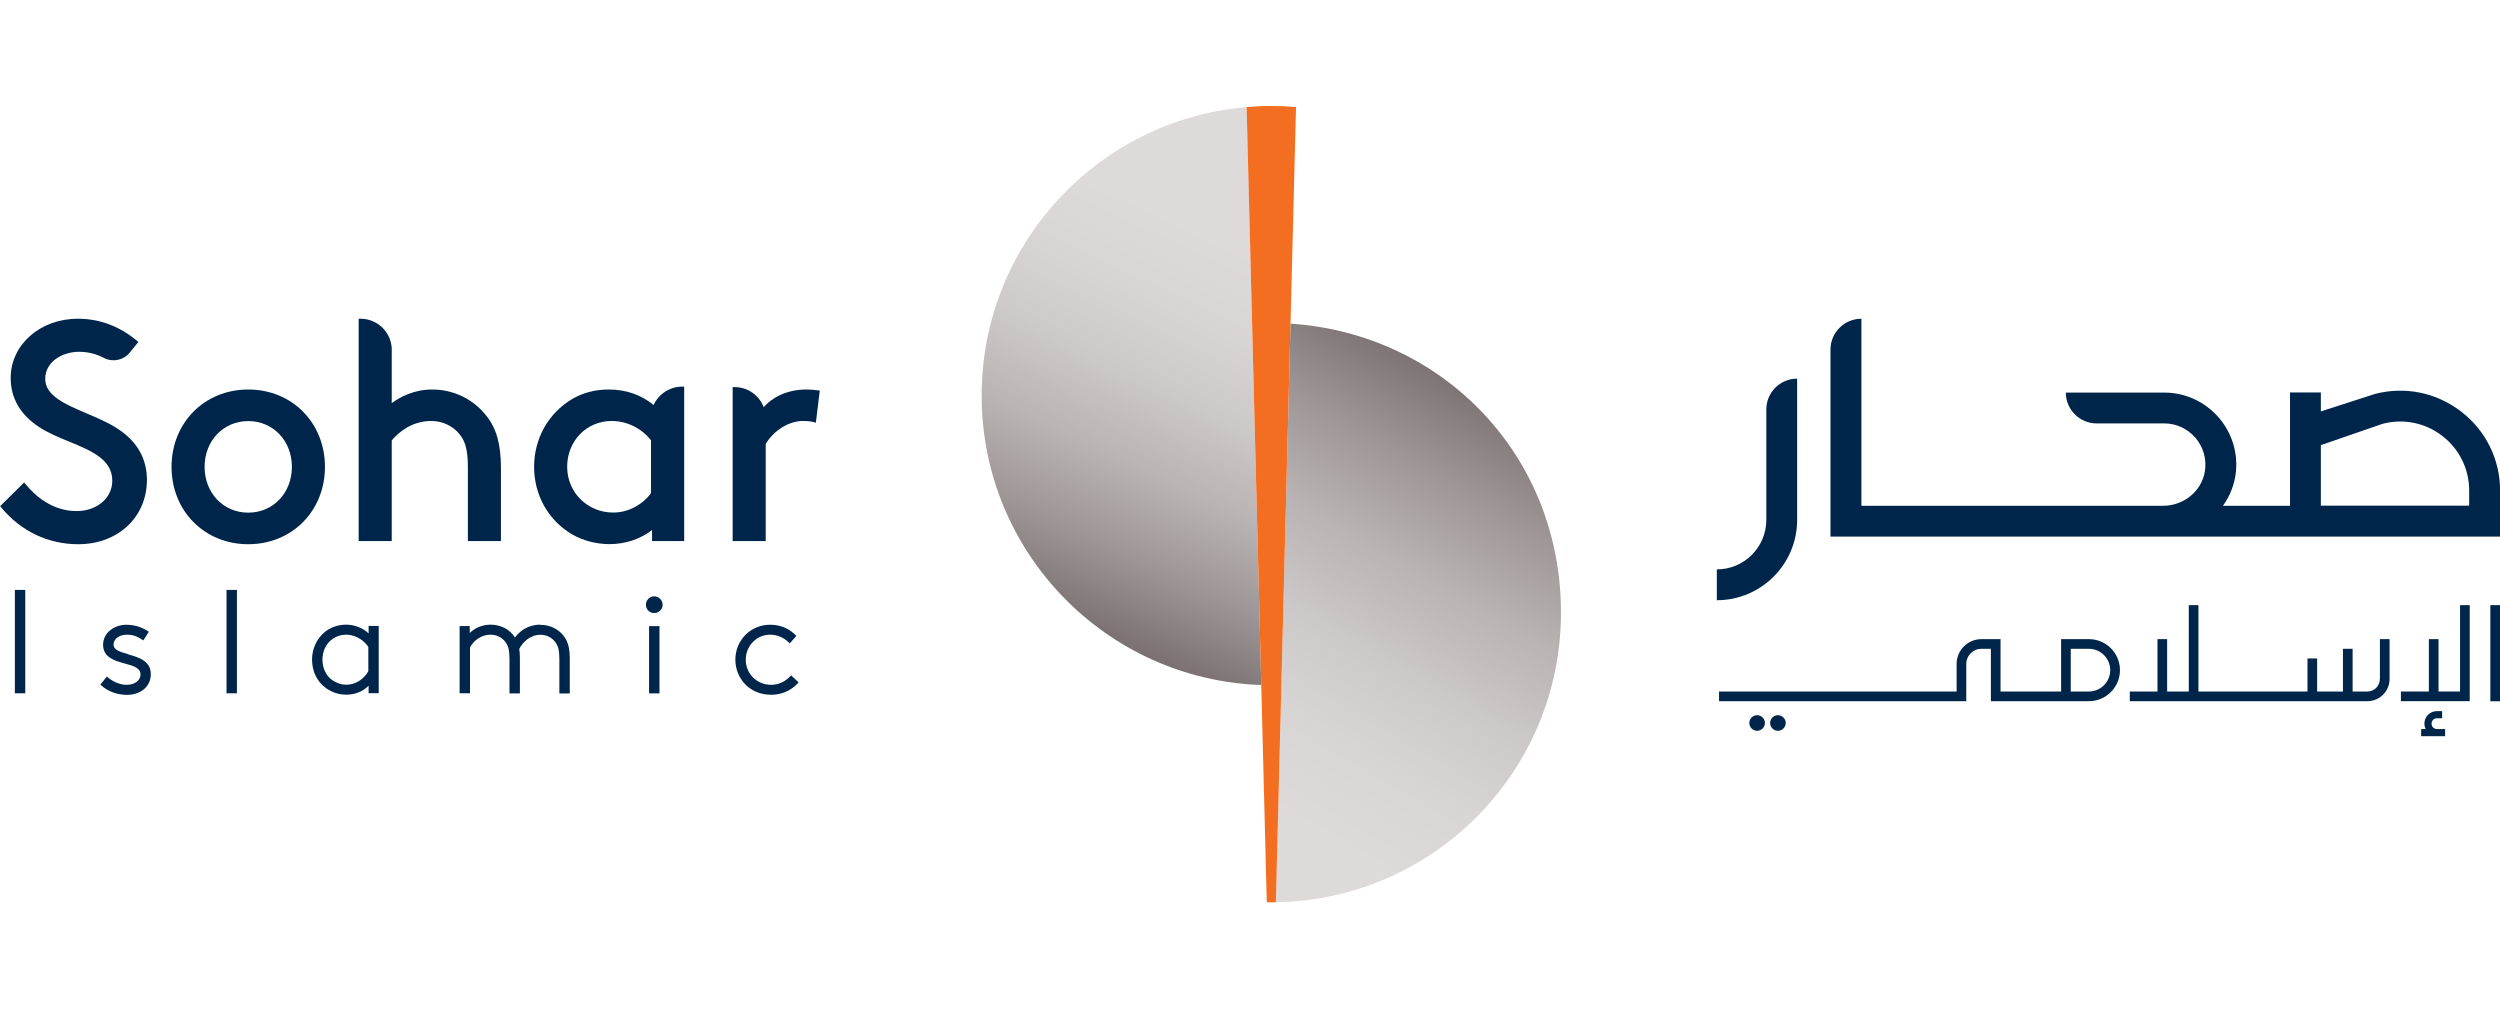 <?xml version="1.0" encoding="UTF-8"?>
<svg id="Layer_1" data-name="Layer 1" xmlns="http://www.w3.org/2000/svg" xmlns:xlink="http://www.w3.org/1999/xlink" viewBox="0 0 269.19 110.45">
  <defs>
    <style>
      .cls-1 {
        fill: none;
      }

      .cls-2 {
        fill: url(#linear-gradient-2);
      }

      .cls-3 {
        fill: url(#linear-gradient);
      }

      .cls-4 {
        clip-path: url(#clippath-1);
      }

      .cls-5 {
        fill: #f36e21;
      }

      .cls-6 {
        fill: #00254b;
      }

      .cls-7 {
        clip-path: url(#clippath);
      }
    </style>
    <clipPath id="clippath">
      <path class="cls-1" d="M105.7,42.6c0,16.86,13.39,30.59,30.11,31.16l-1.58-62.23c-15.98,1.35-28.53,14.74-28.53,31.07"/>
    </clipPath>
    <linearGradient id="linear-gradient" x1="-1474.22" y1="2465.8" x2="-1473.22" y2="2465.8" gradientTransform="translate(72682.3 -121367.95) scale(49.24)" gradientUnits="userSpaceOnUse">
      <stop offset="0" stop-color="#65595a"/>
      <stop offset=".11" stop-color="#7c7273"/>
      <stop offset=".29" stop-color="#9f9797"/>
      <stop offset=".47" stop-color="#bab4b4"/>
      <stop offset=".65" stop-color="#cdc9c8"/>
      <stop offset=".83" stop-color="#d9d5d4"/>
      <stop offset="1" stop-color="#dddad9"/>
      <stop offset="1" stop-color="#dddad9"/>
    </linearGradient>
    <clipPath id="clippath-1">
      <path class="cls-1" d="M137.38,97.15c17-.26,30.7-14.12,30.7-31.18s-12.86-30.05-29.12-31.12l-1.58,62.29Z"/>
    </clipPath>
    <linearGradient id="linear-gradient-2" x1="-1516.91" y1="2566.63" x2="-1515.91" y2="2566.63" gradientTransform="translate(-84522.43 143381.16) rotate(180) scale(55.84)" gradientUnits="userSpaceOnUse">
      <stop offset="0" stop-color="#65595a"/>
      <stop offset=".11" stop-color="#7c7273"/>
      <stop offset=".29" stop-color="#9f9797"/>
      <stop offset=".47" stop-color="#bab4b4"/>
      <stop offset=".65" stop-color="#cdc9c8"/>
      <stop offset=".83" stop-color="#d9d5d4"/>
      <stop offset="1" stop-color="#dddad9"/>
      <stop offset="1" stop-color="#dddad9"/>
    </linearGradient>
  </defs>
  <g class="cls-7">
    <rect class="cls-3" x="86.19" y="15.85" width="69.13" height="53.59" transform="translate(31.07 134.07) rotate(-65)"/>
  </g>
  <g class="cls-4">
    <rect class="cls-2" x="118.08" y="37.14" width="69.3" height="57.74" transform="translate(19.2 165.27) rotate(-60)"/>
  </g>
  <g>
    <path class="cls-5" d="M136.89,11.41c-.9,0-1.78.05-2.66.12l2.17,85.62c.16,0,.32.01.49.01s.32-.01.49-.01l2.17-85.62c-.88-.08-1.76-.12-2.66-.12"/>
    <path class="cls-6" d="M13.81,70.44c-.85-.24-1.58-.44-1.58-1.03,0-.7.72-1.07,1.42-1.07s1.11.18,1.68.55l.1.07.59-.93-.1-.07c-.38-.26-1.2-.69-2.32-.69-1.23,0-2.5.81-2.5,2.16s1.23,1.71,2.32,2.01c.92.25,1.71.46,1.71,1.2,0,.63-.64,1.1-1.49,1.1s-1.6-.44-2.04-.81l-.1-.08-.69.86.08.08c.72.66,1.71,1.03,2.8,1.03,1.48,0,2.55-.93,2.55-2.22,0-1.46-1.36-1.84-2.45-2.14"/>
    <rect class="cls-6" x="24.39" y="63.52" width="1.12" height="11.13"/>
    <rect class="cls-6" x="1.6" y="63.52" width="1.12" height="11.13"/>
    <path class="cls-6" d="M39.69,68.2c-.64-.6-1.52-.94-2.44-.94-.83,0-1.67.29-2.3.81-.86.72-1.35,1.8-1.35,2.96,0,1.28.56,2.41,1.54,3.09.64.45,1.36.68,2.16.68.94,0,1.81-.36,2.39-.97v.81h1.09v-7.24h-1.09v.79ZM34.72,71.04c0-.86.34-1.64.94-2.13.45-.36,1.03-.57,1.61-.57,1.17,0,2.06.78,2.39,1.32v2.63c-.54.9-1.42,1.44-2.38,1.44-.52,0-1.03-.17-1.51-.5-.66-.46-1.05-1.29-1.05-2.2"/>
    <path class="cls-6" d="M58.18,67.26c-1.36,0-2.23.72-2.73,1.38-.55-.87-1.52-1.38-2.63-1.38-.85,0-1.68.34-2.24.9v-.75h-1.09v7.24h1.12v-4.95c.45-.83,1.31-1.36,2.21-1.36.69,0,1.29.32,1.66.87.23.34.38.77.38,1.74v3.71h1.12v-3.82c0-.34-.02-.68-.07-.97.39-.74,1.19-1.52,2.28-1.52.69,0,1.29.32,1.66.87.23.34.38.77.38,1.74v3.71h1.12v-3.82c0-.88-.13-1.49-.43-2.04-.55-.96-1.57-1.53-2.73-1.53"/>
    <rect class="cls-6" x="69.89" y="67.42" width="1.12" height="7.24"/>
    <path class="cls-6" d="M70.44,64.21c-.49,0-.89.41-.89.91s.39.89.89.89.91-.4.91-.89-.41-.91-.91-.91"/>
    <path class="cls-6" d="M85.18,72.72l-.08.09c-.58.61-1.29.93-2.06.93-1.54,0-2.74-1.19-2.74-2.7s1.18-2.7,2.62-2.7c.75,0,1.45.29,2.03.85l.09.09.71-.81-.08-.08c-.75-.75-1.67-1.12-2.75-1.12-2.1,0-3.74,1.66-3.74,3.77,0,1.83,1.36,3.77,3.88,3.77,1.1,0,2.14-.46,2.85-1.25l.08-.09-.81-.75Z"/>
    <path class="cls-6" d="M12.69,46.18c-1-.67-2.22-1.18-3.39-1.68-2.28-.97-4.43-1.88-4.43-3.71s1.83-2.91,3.64-2.91c.93,0,1.84.22,2.7.67.93.48,2.09.24,2.76-.58l.93-1.15-.16-.13c-1.88-1.57-4.02-2.37-6.36-2.37-4.06,0-7.23,2.8-7.23,6.37,0,2.17,1.02,3.94,3.04,5.28.99.65,2.15,1.13,3.28,1.59,2.37.98,4.62,1.91,4.62,4.2,0,1.87-1.65,3.27-3.84,3.27-2.58,0-4.42-1.58-5.51-2.91l-.14-.17-2.58,2.55.12.15c2.11,2.55,5.05,3.95,8.28,3.95,4.29,0,7.4-2.92,7.4-6.93,0-2.27-1.04-4.12-3.11-5.48"/>
    <path class="cls-6" d="M26.73,41.94c-4.71,0-8.26,3.58-8.26,8.33s3.55,8.33,8.26,8.33,8.26-3.58,8.26-8.33-3.55-8.33-8.26-8.33M26.73,55.2c-2.68,0-4.7-2.12-4.7-4.93s2.02-4.93,4.7-4.93,4.7,2.12,4.7,4.93-2.02,4.93-4.7,4.93"/>
    <path class="cls-6" d="M46.55,41.94c-2.01,0-3.51.83-4.37,1.47v-5.94h0c-.11-1.75-1.57-3.15-3.35-3.15h-.21v23.94h3.56v-10.84c.68-.81,2.1-2.09,4.27-2.09,1.2,0,2.34.54,3.05,1.45.46.57.88,1.38.88,3.48v8h3.56v-7.83c0-2.58-.47-4.27-1.57-5.66-1.41-1.8-3.54-2.83-5.83-2.83"/>
    <path class="cls-6" d="M88.08,42.04c-.37-.07-.92-.1-1.26-.1-2.17,0-3.74.93-4.59,1.9-.49-1.29-1.72-2.16-3.13-2.16h-.21v16.58h3.56v-10.46c.86-1.45,2.5-2.47,4-2.47.51,0,.85.04,1.17.12l.23.06.42-3.45-.19-.04Z"/>
    <path class="cls-6" d="M70.38,43.61c-1.36-1.11-2.99-1.67-4.84-1.67-1.44,0-2.79.35-3.92,1.02-2.57,1.52-4.11,4.25-4.11,7.3s1.52,5.76,4.08,7.27c1.11.66,2.61,1.06,4.02,1.06,1.72,0,3.34-.54,4.6-1.52v1.19h3.46v-16.63h-.21c-1.32,0-2.53.78-3.08,1.97M70.1,47.42v5.69c-1,1.31-2.51,2.08-4.07,2.08-2.78,0-4.96-2.17-4.96-4.93s2.06-4.93,4.8-4.93c1.63,0,3.21.78,4.23,2.08"/>
    <path class="cls-6" d="M265.01,44.32c-2.66-2.05-6.04-2.75-9.29-1.9l-5.82,1.88v-2.04h-3.32v12.2h-7.22c.76-1.07,1.27-2.33,1.4-3.71.42-4.6-3.21-8.48-7.73-8.48h-10.59c0,1.84,1.49,3.32,3.32,3.32h7.27c2.69,0,4.83,2.41,4.38,5.18-.36,2.16-2.31,3.69-4.49,3.69h-32.49v-20.14c-1.84,0-3.33,1.49-3.33,3.32v20.14h72.1v-4.94c0-3.36-1.52-6.46-4.18-8.51M265.87,54.45h-15.97v-6.52l6.66-2.3c2.25-.58,4.59-.11,6.42,1.31,1.84,1.42,2.89,3.56,2.89,5.88v1.62Z"/>
    <path class="cls-6" d="M190.19,44.09v11.89c0,2.94-2.39,5.33-5.33,5.33v3.32c4.77,0,8.65-3.88,8.65-8.65v-15.21c-1.84,0-3.32,1.49-3.32,3.32"/>
    <path class="cls-6" d="M261.82,77.91c0-.32.26-.57.57-.57h.57v-.77h-.57c-.74,0-1.34.6-1.34,1.35,0,.21.05.4.13.58h-.48v.77h2.58v-.77h-.89c-.32,0-.57-.26-.57-.58"/>
    <path class="cls-6" d="M224.92,68.82h-2.99v5.64h-6.52v-5.64h-2.06c-1.47,0-2.67,1.2-2.67,2.67v2.97h-25.58v1.04h26.62v-4.01c0-.9.73-1.63,1.63-1.63h1.02v5.64h10.56c1.84,0,3.34-1.5,3.34-3.34s-1.5-3.34-3.34-3.34M224.92,74.46h-1.95v-4.6h1.95c1.27,0,2.3,1.03,2.3,2.3s-1.03,2.3-2.3,2.3"/>
    <polygon class="cls-6" points="264.89 74.46 262.57 74.46 262.57 68.82 261.53 68.82 261.53 74.46 258.52 74.46 258.52 75.5 265.93 75.5 265.93 65.16 264.89 65.16 264.89 74.46"/>
    <rect class="cls-6" x="268.15" y="65.16" width="1.04" height="10.35"/>
    <path class="cls-6" d="M256.25,73.12c0,.74-.6,1.34-1.34,1.34h-1.59v-4.6h-1.04v4.6h-2.78v-3.56h-1.04v3.56h-11.74v-9.3h-1.04v9.3h-2.33v-5.64h-1.04v5.64h-2.98v1.04h25.59c1.31,0,2.38-1.07,2.38-2.38v-4.3h-1.04v4.3Z"/>
    <path class="cls-6" d="M191.44,77.01c-.46,0-.84.38-.84.84s.38.84.84.84.84-.38.84-.84-.38-.84-.84-.84"/>
    <path class="cls-6" d="M189.2,77.01c-.46,0-.84.38-.84.84s.38.84.84.84.84-.38.84-.84-.38-.84-.84-.84"/>
  </g>
</svg>